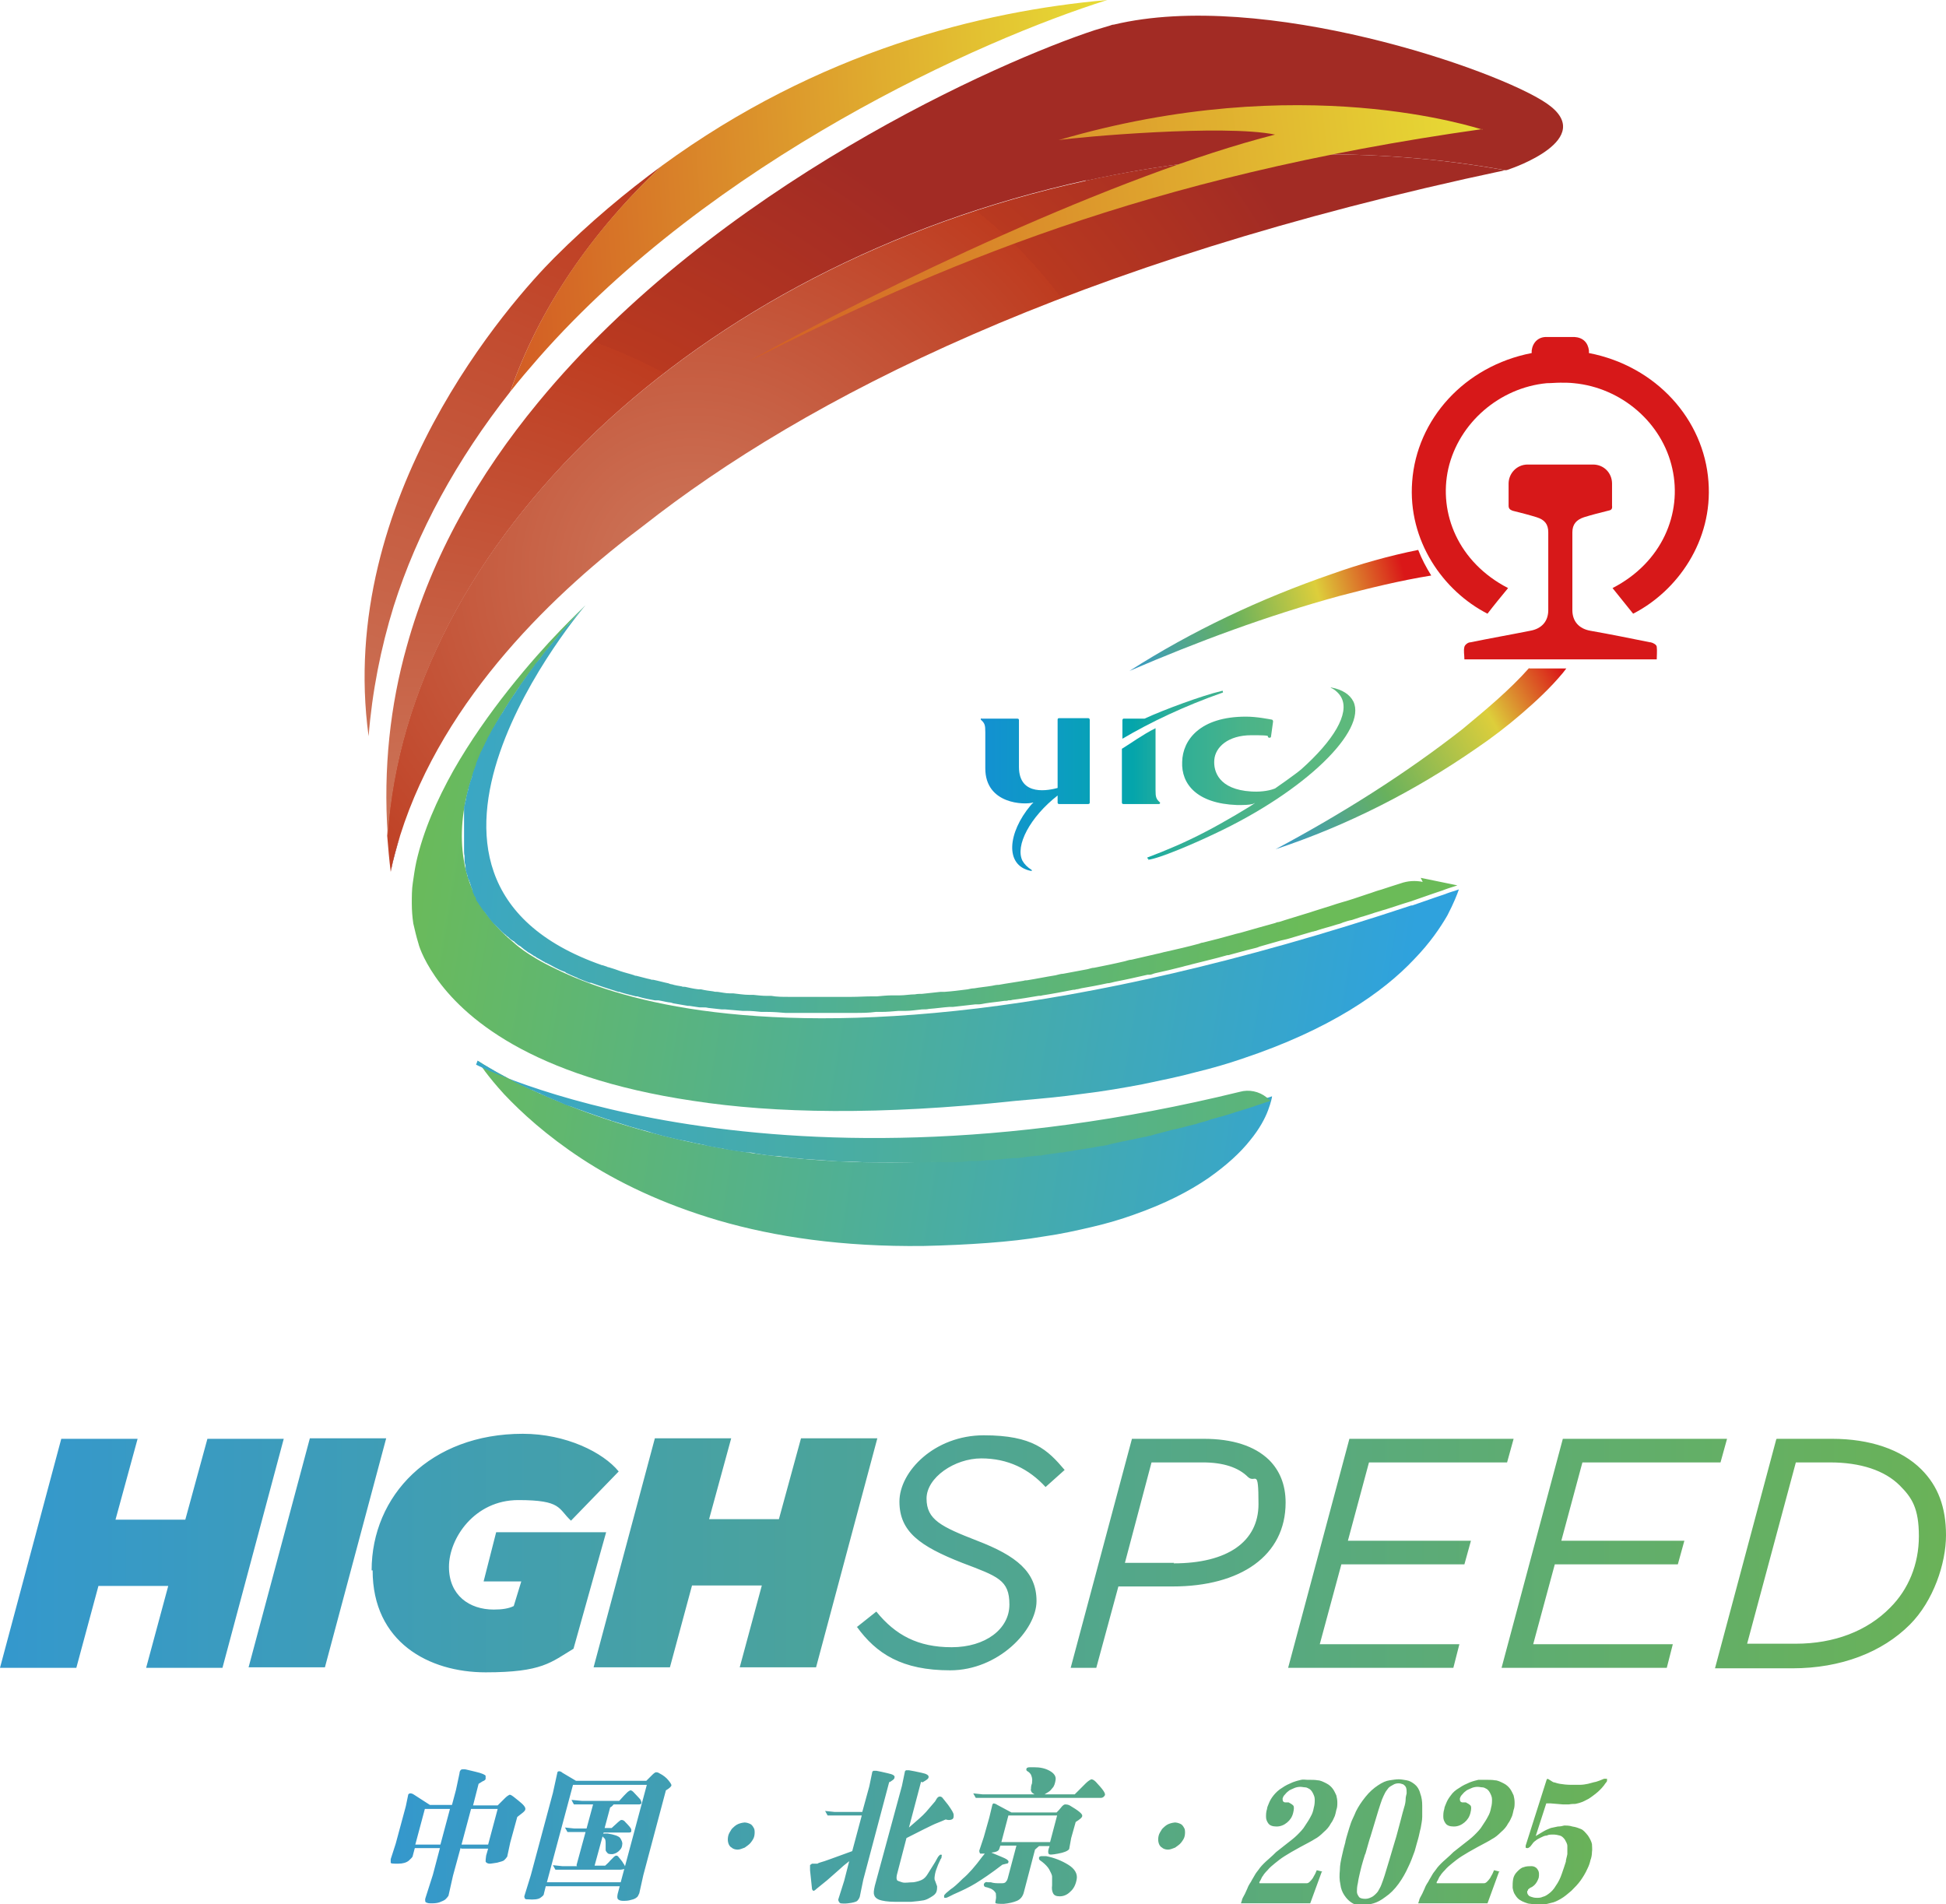 <?xml version="1.0" encoding="UTF-8"?>
<svg id="_图层_1" data-name="图层 1" xmlns="http://www.w3.org/2000/svg" version="1.1" xmlns:xlink="http://www.w3.org/1999/xlink" viewBox="0 0 387.5 379.2">
  <defs>
    <style>
      .cls-1 {
        fill: url(#_未命名的渐变_9-3);
      }

      .cls-1, .cls-2, .cls-3, .cls-4, .cls-5, .cls-6, .cls-7, .cls-8, .cls-9, .cls-10, .cls-11, .cls-12, .cls-13, .cls-14, .cls-15, .cls-16, .cls-17, .cls-18, .cls-19, .cls-20, .cls-21, .cls-22, .cls-23, .cls-24, .cls-25, .cls-26, .cls-27 {
        stroke-width: 0px;
      }

      .cls-2 {
        fill: url(#_未命名的渐变_12-3);
      }

      .cls-3 {
        fill: url(#_未命名的渐变_57-3);
      }

      .cls-4 {
        fill: url(#linear-gradient);
      }

      .cls-5 {
        fill: url(#_未命名的渐变_57);
      }

      .cls-6 {
        fill: url(#Dégradé_sans_nom_4-2);
      }

      .cls-7 {
        fill: #d71819;
      }

      .cls-8 {
        fill: url(#_未命名的渐变_57-4);
      }

      .cls-9 {
        fill: url(#Dégradé_sans_nom_4-4);
      }

      .cls-10 {
        fill: url(#Dégradé_sans_nom_4);
      }

      .cls-11 {
        fill: none;
      }

      .cls-12 {
        fill: url(#_未命名的渐变_12-2);
      }

      .cls-13 {
        fill: url(#_未命名的渐变_91);
      }

      .cls-14 {
        fill: url(#_未命名的渐变_13);
      }

      .cls-15 {
        fill: url(#_未命名的渐变_4);
      }

      .cls-16 {
        fill: url(#linear-gradient-2);
      }

      .cls-17 {
        fill: url(#radial-gradient-2);
      }

      .cls-18 {
        fill: url(#_未命名的渐变_57-2);
      }

      .cls-19 {
        fill: url(#_未命名的渐变_9-2);
      }

      .cls-20 {
        fill: url(#radial-gradient);
      }

      .cls-21 {
        fill: url(#_未命名的渐变_9-4);
      }

      .cls-22 {
        fill: url(#_未命名的渐变_12);
      }

      .cls-23 {
        fill: url(#Dégradé_sans_nom_4-3);
      }

      .cls-24 {
        fill: url(#_未命名的渐变_9);
      }

      .cls-25 {
        fill: url(#_未命名的渐变_9-5);
      }

      .cls-26 {
        fill: url(#radial-gradient-3);
      }

      .cls-27 {
        fill: url(#radial-gradient-4);
      }
    </style>
    <linearGradient id="_未命名的渐变_12" data-name="未命名的渐变 12" x1="636.3" y1="-263.4" x2="691.8" y2="-270" gradientTransform="translate(-272.4 359.9) rotate(-9.5) scale(.9 1)" gradientUnits="userSpaceOnUse">
      <stop offset="0" stop-color="#d35c24"/>
      <stop offset="1" stop-color="#e7dc35"/>
    </linearGradient>
    <radialGradient id="radial-gradient" cx="136.4" cy="115.5" fx="136.4" fy="115.5" r="152.4" gradientTransform="translate(3 -3.2) rotate(.7)" gradientUnits="userSpaceOnUse">
      <stop offset="0" stop-color="#cd785c"/>
      <stop offset=".6" stop-color="#be3c20"/>
      <stop offset=".6" stop-color="#b93920"/>
      <stop offset=".9" stop-color="#a22b24"/>
    </radialGradient>
    <radialGradient id="radial-gradient-2" cx="80.1" cy="172.6" fx="80.1" fy="172.6" r="181.5" xlink:href="#radial-gradient"/>
    <linearGradient id="_未命名的渐变_57" data-name="未命名的渐变 57" x1="632.1" y1="17.8" x2="452.9" y2="-76.2" gradientTransform="translate(-324.1 433.9) rotate(-19.2)" gradientUnits="userSpaceOnUse">
      <stop offset="0" stop-color="#2fa2dd"/>
      <stop offset="1" stop-color="#6bbb58"/>
    </linearGradient>
    <linearGradient id="_未命名的渐变_57-2" data-name="未命名的渐变 57" x1="429.4" y1="-77.3" x2="672.7" y2="12.1" xlink:href="#_未命名的渐变_57"/>
    <linearGradient id="_未命名的渐变_57-3" data-name="未命名的渐变 57" x1="673.9" y1="-41.4" x2="494.5" y2="-135.6" gradientTransform="translate(-346.5 445.8) rotate(-18.3)" xlink:href="#_未命名的渐变_57"/>
    <linearGradient id="_未命名的渐变_57-4" data-name="未命名的渐变 57" x1="472.8" y1="-151.8" x2="662.4" y2="-67.5" gradientTransform="translate(-346.5 445.8) rotate(-18.3)" xlink:href="#_未命名的渐变_57"/>
    <radialGradient id="_未命名的渐变_9" data-name="未命名的渐变 9" cx="153.6" cy="94.1" fx="153.6" fy="94.1" r="0" gradientTransform="translate(-24.6 28.9) rotate(-5.8)" gradientUnits="userSpaceOnUse">
      <stop offset="0" stop-color="#d67a5e"/>
      <stop offset=".6" stop-color="#c93c1d"/>
      <stop offset=".6" stop-color="#c4381e"/>
      <stop offset=".9" stop-color="#ad2924"/>
      <stop offset="1" stop-color="#9d2424"/>
    </radialGradient>
    <radialGradient id="_未命名的渐变_9-2" data-name="未命名的渐变 9" cx="225.9" cy="86.1" fx="225.9" fy="86.1" r="0" gradientTransform="translate(-79 114.7) rotate(-30.1) scale(.9 1.1)" xlink:href="#_未命名的渐变_9"/>
    <radialGradient id="_未命名的渐变_9-3" data-name="未命名的渐变 9" cx="153.6" cy="90.1" fx="153.6" fy="90.1" r="0" xlink:href="#_未命名的渐变_9"/>
    <radialGradient id="_未命名的渐变_9-4" data-name="未命名的渐变 9" cx="153.6" cy="90.1" fx="153.6" fy="90.1" r="0" xlink:href="#_未命名的渐变_9"/>
    <radialGradient id="_未命名的渐变_9-5" data-name="未命名的渐变 9" cx="153.6" cy="90.1" fx="153.6" fy="90.1" r="0" xlink:href="#_未命名的渐变_9"/>
    <linearGradient id="_未命名的渐变_12-2" data-name="未命名的渐变 12" x1="528" y1="-253.4" x2="678.6" y2="-253.4" gradientTransform="translate(-348.2 365.8) rotate(-6.7)" xlink:href="#_未命名的渐变_12"/>
    <radialGradient id="radial-gradient-3" cx="72.7" cy="150.2" fx="72.7" fy="150.2" r="227.7" gradientTransform="translate(-18.5 15.3) rotate(-3.8) scale(1 1)" xlink:href="#radial-gradient"/>
    <linearGradient id="_未命名的渐变_12-3" data-name="未命名的渐变 12" x1="115.7" y1="35" x2="239.5" y2="35" gradientTransform="translate(-18.5 15.3) rotate(-3.8) scale(1 1)" xlink:href="#_未命名的渐变_12"/>
    <radialGradient id="radial-gradient-4" cx="353.8" cy="17" fx="353.8" fy="17" r="302.7" xlink:href="#radial-gradient"/>
    <linearGradient id="_未命名的渐变_4" data-name="未命名的渐变 4" x1="220.5" y1="135.6" x2="220.5" y2="135.6" gradientUnits="userSpaceOnUse">
      <stop offset="0" stop-color="#2578ad"/>
      <stop offset="0" stop-color="#2179ad"/>
      <stop offset=".2" stop-color="#2584a2"/>
      <stop offset=".4" stop-color="#228d91"/>
      <stop offset=".5" stop-color="#339684"/>
      <stop offset=".7" stop-color="#4a9b7a"/>
      <stop offset=".9" stop-color="#56a074"/>
      <stop offset="1" stop-color="#59a270"/>
    </linearGradient>
    <linearGradient id="_未命名的渐变_13" data-name="未命名的渐变 13" x1="252.4" y1="168.4" x2="326.3" y2="125.7" gradientUnits="userSpaceOnUse">
      <stop offset="0" stop-color="#3498cd"/>
      <stop offset=".3" stop-color="#68b15d"/>
      <stop offset=".6" stop-color="#ddce3b"/>
      <stop offset=".8" stop-color="#da1718"/>
    </linearGradient>
    <linearGradient id="_未命名的渐变_91" data-name="未命名的渐变 91" x1="222.8" y1="129.7" x2="279.7" y2="114.4" gradientUnits="userSpaceOnUse">
      <stop offset="0" stop-color="#3498cd"/>
      <stop offset=".4" stop-color="#68b15d"/>
      <stop offset=".7" stop-color="#ddce3b"/>
      <stop offset="1" stop-color="#da1718"/>
    </linearGradient>
    <linearGradient id="linear-gradient" x1="0" y1="309.2" x2="387.5" y2="309.2" gradientUnits="userSpaceOnUse">
      <stop offset="0" stop-color="#3498cd"/>
      <stop offset="1" stop-color="#6ab258"/>
    </linearGradient>
    <linearGradient id="linear-gradient-2" x1="77.6" y1="365.6" x2="320.1" y2="365.6" xlink:href="#linear-gradient"/>
    <linearGradient id="Dégradé_sans_nom_4" data-name="Dégradé sans nom 4" x1="196.3" y1="249.2" x2="269.5" y2="249.2" gradientTransform="translate(0 401.7) scale(1 -1)" gradientUnits="userSpaceOnUse">
      <stop offset="0" stop-color="#1890d0"/>
      <stop offset="0" stop-color="#1391d1"/>
      <stop offset=".2" stop-color="#0b9dc1"/>
      <stop offset=".4" stop-color="#04a5ab"/>
      <stop offset=".5" stop-color="#2bae99"/>
      <stop offset=".7" stop-color="#4ab389"/>
      <stop offset=".9" stop-color="#5ab880"/>
      <stop offset="1" stop-color="#5eb97b"/>
    </linearGradient>
    <linearGradient id="Dégradé_sans_nom_4-2" data-name="Dégradé sans nom 4" x1="196.3" y1="259.5" x2="269.5" y2="259.5" xlink:href="#Dégradé_sans_nom_4"/>
    <linearGradient id="Dégradé_sans_nom_4-3" data-name="Dégradé sans nom 4" x1="196.3" y1="247.7" x2="269.5" y2="247.7" xlink:href="#Dégradé_sans_nom_4"/>
    <linearGradient id="Dégradé_sans_nom_4-4" data-name="Dégradé sans nom 4" x1="196.3" y1="243.5" x2="269.5" y2="243.5" xlink:href="#Dégradé_sans_nom_4"/>
  </defs>
  <path class="cls-11" d="M221.7,4.9c-1.3.3-2.5.6-3.7,1,0,0,0,0-.1,0,1-.3,2-.6,3-.9.3,0,.5-.1.8-.2Z"/>
  <path class="cls-11" d="M221.7,4.9c-1.3.3-2.5.6-3.7,1,0,0,0,0-.1,0,1-.3,2-.6,3-.9.3,0,.5-.1.8-.2Z"/>
  <path class="cls-22" d="M235,10.1l11.1,5.1,10.4.6,12.3-2.1s-16.4-3.3-33.8-3.7Z"/>
  <g>
    <path class="cls-20" d="M216.2,36c-78.5,17.2-135.1,72.4-139.1,130.4.2,2.4.4,4.8.7,7.2,0,0,.4-2.7,1.9-7.3,8.7-27.6,31.3-48.8,48.4-61.6,32.3-25.4,85.2-52.5,171.6-70.8-25.9-4.7-54.4-4.3-83.6,2.1Z"/>
    <path class="cls-17" d="M216.2,36c29.1-6.4,57.7-6.8,83.6-2.1.3,0,.7-.2,1-.3h0s17.5-5.9,7.2-13c-9.9-6.8-56.6-22.8-86.2-15.7-.3,0-.5.1-.8.2-1,.3-2,.6-3,.9-18.6,6.1-75.3,30.9-110.9,74.2-11.7,14.2-21.1,30.4-26.1,48.5-3.3,11.7-4.7,24.3-3.8,37.6,4-58,60.6-113.2,139.1-130.4Z"/>
    <path class="cls-5" d="M95.1,211.2c.8.5,4.9,3.2,12.3,6.5,7.4,3.3,17.9,7.2,31.4,10,13.5,2.8,29.9,4.5,49.1,3.5,19.2-1,41-4.8,65.4-12.9,0,.2-.2,1.2-.8,2.8-.6,1.6-1.7,3.7-3.6,6-1.9,2.4-4.6,4.9-8.3,7.5-3.8,2.6-8.6,5.1-14.9,7.3-2.5.9-5.2,1.7-8.2,2.4-3,.7-6.1,1.4-9.6,1.9-3.5.6-7.2,1-11.2,1.3-4,.3-8.3.5-12.8.6-16.1.2-29.6-1.8-40.9-5.1-11.2-3.3-20.2-7.7-27.2-12.3-7-4.6-12-9.2-15.4-12.8-3.3-3.6-5-6.2-5.3-6.7Z"/>
    <path class="cls-18" d="M95.1,211.2c.4.3,1.7,1.1,3.8,2.3.3.2.6.3.9.5.3.1.5.3.8.4.3.2.6.3.9.5.4.2.7.4,1.1.6.3.2.7.3,1,.5.4.2.9.4,1.3.6.4.2.8.4,1.2.5.4.2.8.4,1.3.6,0,0,.2,0,.2.1,0,0,.1,0,.2.1.3.1.7.3,1.1.5.6.2,1.1.5,1.7.7.5.2.9.4,1.4.6.6.3,1.2.5,1.9.7.5.2,1,.4,1.6.6.7.2,1.3.5,2,.7.6.2,1.1.4,1.7.6.7.2,1.4.5,2.1.7.2,0,.3.1.5.2.5.1,1,.3,1.4.4.7.2,1.5.5,2.2.7.7.2,1.4.4,2.1.6.8.2,1.6.4,2.4.7.7.2,1.5.4,2.2.6.8.2,1.7.4,2.5.6.8.2,1.6.3,2.4.5.6.1,1.2.3,1.8.4.3,0,.6.1.9.2.3,0,.6.1.9.2.8.2,1.7.3,2.6.5.4,0,.8.1,1.1.2,1.5.3,3,.5,4.6.7.1,0,.2,0,.4,0,.4,0,.8.1,1.2.2,1.3.2,2.6.4,4,.5.6,0,1.2.1,1.8.2.5,0,1.1.1,1.6.2.8,0,1.5.1,2.3.2.6,0,1.1.1,1.7.1,1.8.1,3.7.3,5.6.4,0,0,0,0,0,0,.1,0,.2,0,.4,0,1.8,0,3.7.1,5.5.2.6,0,1.3,0,1.9,0,.8,0,1.5,0,2.3,0,.9,0,1.8,0,2.7,0,.3,0,.5,0,.8,0,1.5,0,2.9,0,4.5-.1.6,0,1.2,0,1.7,0,.2,0,.4,0,.6,0,.3,0,.6,0,1,0,.5,0,1,0,1.6,0,.8,0,1.6-.1,2.5-.2.3,0,.6,0,.9,0,.2,0,.4,0,.6,0,.9,0,1.7-.2,2.6-.2.5,0,1,0,1.5-.1,1-.1,2-.2,3.1-.3.3,0,.6,0,.9,0,0,0,0,0,.1,0,1.4-.2,2.8-.4,4.2-.5.3,0,.5,0,.8-.1,1.1-.2,2.3-.3,3.4-.5.1,0,.2,0,.3,0,.4,0,.9-.2,1.3-.2.8-.1,1.6-.3,2.4-.4.6-.1,1.2-.2,1.9-.3.8-.1,1.5-.3,2.3-.4.2,0,.4,0,.6-.1.4,0,.9-.2,1.3-.3.8-.2,1.5-.3,2.3-.5.7-.1,1.3-.3,2-.4.8-.2,1.5-.3,2.3-.5.3,0,.6-.1.9-.2.4,0,.8-.2,1.2-.3.8-.2,1.5-.4,2.3-.6.7-.2,1.4-.4,2.1-.5.8-.2,1.5-.4,2.3-.6.4-.1.8-.2,1.2-.3.3,0,.6-.2,1-.3.8-.2,1.6-.4,2.3-.7.7-.2,1.5-.4,2.2-.6.8-.2,1.6-.5,2.3-.7.5-.2,1-.3,1.6-.5.4-.1.9-.3,1.3-.4,0,0,0,0,0,0,0,0,0,0,0,0,.5-.2,1-.3,1.5-.5.5-.2,1-.3,1.5-.5.5-.2,1-.3,1.5-.5l-.8-.7c-1.5-1.2-3.5-1.6-5.3-1.1-95.9,23.5-152.1-5.4-152.1-5.4Z"/>
    <path class="cls-3" d="M281.2,180.3c.8-.3,1.5-.5,2.3-.8.8-.3,1.5-.5,2.3-.8.8-.3,1.6-.5,2.3-.8.8-.3,1.6-.5,2.4-.8-.3.9-1,2.7-2.3,5.2-1.4,2.4-3.4,5.4-6.6,8.7-3.1,3.3-7.3,6.8-12.9,10.2-5.6,3.4-12.6,6.7-21.3,9.6-2.9,1-6,1.9-9.3,2.7-3.3.9-6.8,1.6-10.6,2.4-3.7.7-7.7,1.4-11.9,1.9-4.2.6-8.6,1-13.3,1.4-27.1,2.9-48.1,2.5-64.3,0-16.2-2.4-27.7-6.6-35.8-11.2-8.1-4.6-12.8-9.6-15.5-13.5-2.7-3.9-3.4-6.6-3.4-6.7-.4-1.3-.7-2.6-1-3.9-.2-1.3-.3-2.7-.3-4,0-1.4,0-2.8.2-4.1.2-1.4.4-2.8.7-4.2,1.4-6.2,4.1-12.3,7.4-18.2,3.3-5.8,7.2-11.3,11-16.1,3.8-4.8,7.4-8.8,10.2-11.7,2.8-2.9,4.7-4.7,5.1-5.1-8.3,9-14.1,17-18.1,24.1-3.9,7.1-5.9,13.4-6.4,18.9-.5,5.5.4,10.2,2.2,14.2,1.9,4,4.7,7.3,8,10,0,0,2.5,2.5,8.5,5.3,5.9,2.9,15.3,6.3,28.9,8.2,13.7,1.9,31.6,2.4,54.9-.4,23.2-2.8,51.8-9,86.4-20.5Z"/>
    <path class="cls-8" d="M283.3,175.6c-1.5-.3-3-.2-4.4.3s0,0,0,0c-.7.2-1.5.5-2.2.7-.7.2-1.4.5-2.2.7-.7.2-1.4.5-2.1.7-1.8.6-3.5,1.2-5.3,1.7-.7.2-1.3.4-1.9.6-1.2.4-2.3.7-3.5,1.1-.6.2-1.2.4-1.9.6-1.3.4-2.6.8-3.9,1.2-.4.1-.8.3-1.3.4-.2,0-.5.1-.7.2-2.2.6-4.3,1.2-6.4,1.8-.6.2-1.3.3-1.9.5-2.1.6-4.1,1.1-6.1,1.6-.2,0-.5.1-.7.2-2.2.6-4.4,1.1-6.6,1.6-.6.1-1.1.3-1.7.4-1.8.4-3.5.8-5.2,1.2-.4,0-.9.2-1.3.3-2.1.5-4.1.9-6.1,1.3-.5,0-.9.2-1.4.3-1.6.3-3.2.6-4.8.9-.5,0-1,.2-1.5.3-1.9.3-3.8.7-5.7,1-.2,0-.4,0-.7.1-1.7.3-3.3.5-4.9.8-.5,0-.9.1-1.4.2-1.2.2-2.4.3-3.5.5-.4,0-.9.1-1.3.2-1.6.2-3.1.4-4.6.5-.3,0-.5,0-.8,0-1.2.1-2.5.3-3.7.4-.5,0-.9,0-1.4.1-1,0-2,.2-3,.2-.5,0-.9,0-1.4,0-1.1,0-2.1.1-3.2.2-.3,0-.7,0-1,0-1.3,0-2.7.1-4,.1-.3,0-.6,0-.9,0-1,0-2,0-2.9,0-.4,0-.9,0-1.3,0-.9,0-1.7,0-2.5,0-.4,0-.8,0-1.1,0-1.3,0-2.5,0-3.7,0,0,0-.1,0-.2,0-1.2,0-2.3,0-3.4-.2-.3,0-.6,0-.9,0-.9,0-1.8-.1-2.7-.2-.3,0-.6,0-.8,0-1.1,0-2.2-.2-3.2-.3-.2,0-.5,0-.7,0-.8,0-1.6-.2-2.4-.3-.3,0-.6,0-.9-.1-.8-.1-1.6-.2-2.4-.4-.2,0-.3,0-.5,0-.9-.1-1.8-.3-2.7-.5-.3,0-.5,0-.7-.1-.6-.1-1.3-.2-1.9-.4-.2,0-.5-.1-.7-.2-1-.2-2-.5-3-.7-.2,0-.4,0-.6-.1-1-.2-1.9-.5-2.8-.7-.1,0-.3,0-.4-.1-.9-.3-1.8-.5-2.7-.8t0,0c-.8-.3-1.7-.6-2.4-.8-.1,0-.2,0-.3-.1-.3-.1-.6-.2-.9-.3,0,0,0,0-.1,0-49.9-17.4-3.3-71.7-3.3-71.7-1,1.1-1.9,2.1-2.9,3.2-.3.4-.6.7-1,1.1-.6.7-1.2,1.3-1.7,2-.3.4-.7.8-1,1.2-.5.6-1,1.2-1.5,1.8-.3.4-.6.8-.9,1.2-.3.4-.6.8-1,1.2-.1.2-.3.4-.4.6-.3.4-.6.8-.9,1.2-.4.6-.8,1.1-1.2,1.7-.3.4-.6.8-.8,1.2-.4.5-.7,1.1-1.1,1.6-.3.4-.5.8-.8,1.2-.3.5-.7,1.1-1,1.6-.2.4-.4.7-.7,1.1-.1.2-.2.3-.3.5-.2.4-.4.7-.6,1-.1.2-.3.5-.4.7,0,.1-.1.2-.2.3-.3.5-.5,1-.8,1.5-.2.3-.4.7-.5,1-.3.5-.5,1.1-.8,1.6-.1.3-.3.6-.4.8-.3.7-.6,1.5-.9,2.2,0,0,0,.1,0,.2,0,0,0,0,0,0-.3.8-.6,1.5-.8,2.3,0,.2-.1.5-.2.7-.2.5-.3,1-.5,1.6,0,.3-.1.6-.2.8-.1.4-.2.9-.3,1.3,0,.3-.1.6-.2.9,0,.3-.1.6-.2.9,0,.1,0,.3,0,.4,0,.2,0,.4,0,.6,0,.2,0,.4,0,.6,0,.3,0,.5,0,.8,0,.1,0,.2,0,.4,0,0,0,.1,0,.2,0,0,0,.2,0,.3,0,.5,0,1,0,1.5,0,0,0,0,0,0,0,0,0,0,0,.1,0,.5,0,.9,0,1.4,0,.1,0,.2,0,.3,0,.1,0,.3,0,.4,0,.2,0,.3,0,.5,0,.4,0,.8,0,1.1,0,0,0,0,0,0,0,0,0,0,0,.1,0,.3,0,.7.1,1,0,.2,0,.4,0,.5,0,.1,0,.2,0,.3,0,0,0,.1,0,.2,0,.3.1.7.2,1,0,0,0,.2,0,.2,0,0,0,.2,0,.3,0,.2,0,.3.1.5,0,.3.2.7.3,1h0c0,0,0,0,0,.1,0,.3.2.6.3.8,0,.2.1.3.2.5,0,.1,0,.2.1.3,0,0,0,.1,0,.2.1.3.3.7.4,1,0,0,0,0,0,.1,0,0,0,0,0,0,0,0,0,0,0,.1,0,.2.2.4.3.7,0,.2.2.3.3.5,0,0,0,.2.1.3,0,0,0,.1,0,.2.2.3.3.5.5.7,0,.2.2.3.3.5,0,0,0,0,0,0,.3.4.5.8.8,1.1,0,0,0,0,.1.1.3.4.5.7.8,1.1,0,0,0,0,0,0,.1.1.2.3.3.4.2.2.4.5.6.7,0,0,0,0,.1.1.1.1.2.2.3.3.2.2.3.3.5.5,0,0,.2.2.3.3.1.1.2.2.4.4,0,0,.2.2.3.3.2.1.3.3.5.4.1,0,.2.2.3.3,0,0,.1,0,.2.1.3.3.6.6,1,.8,0,0,0,0,.1.1,0,0,0,0,.1,0,0,0,.1.1.2.2,0,0,.1.1.2.2.1,0,.2.2.4.3,0,0,.2.2.3.2,0,0,.2.1.3.2,0,0,.2.1.2.2.1,0,.3.2.4.3.2.1.4.3.7.5.1.1.3.2.5.3.3.2.6.4.9.6.2,0,.3.2.5.3.4.2.9.5,1.4.8.1,0,.2.1.3.2,0,0,0,0,.1,0,.6.3,1.2.6,1.9,1,0,0,0,0,0,0,.6.3,1.2.6,1.8.8.1,0,.2.1.3.2.6.3,1.3.6,2,.9.1,0,.3.1.4.2.7.3,1.5.6,2.3.9,0,0,0,0,.1,0,0,0,.2,0,.2,0,.8.3,1.7.6,2.6.9h0c.9.3,1.9.6,2.8.9.1,0,.3,0,.5.1.9.3,1.9.5,3,.8.2,0,.4,0,.6.1,1,.3,2.1.5,3.2.7,0,0,.1,0,.2,0,.1,0,.3,0,.5,0,.7.1,1.4.3,2.1.4.3,0,.6.1.9.2,1,.2,1.9.3,2.9.5,0,0,0,0,0,0,.1,0,.2,0,.3,0,.7.1,1.3.2,2,.3.2,0,.5,0,.7,0,.3,0,.7,0,1,.1.9.1,1.8.2,2.7.3.2,0,.3,0,.5,0,0,0,.1,0,.2,0,1.1.1,2.3.2,3.5.3.3,0,.6,0,.9,0,.9,0,1.8.1,2.8.2.2,0,.4,0,.7,0,.2,0,.3,0,.5,0,1.2,0,2.4.1,3.6.2,0,0,.1,0,.2,0,1.3,0,2.6,0,4,0,.2,0,.3,0,.5,0,.3,0,.6,0,.9,0,.9,0,1.7,0,2.6,0,.5,0,.9,0,1.4,0,1,0,2.1,0,3.2,0,.3,0,.5,0,.8,0,0,0,.1,0,.2,0,1.4,0,2.8,0,4.2-.2.4,0,.7,0,1.1,0,1.1,0,2.3-.1,3.4-.2.2,0,.4,0,.6,0,.3,0,.6,0,.8,0,1.1,0,2.2-.2,3.3-.3.5,0,1,0,1.4-.1,1.4-.1,2.7-.3,4.1-.4.2,0,.4,0,.6,0,0,0,0,0,.1,0,1.5-.2,2.9-.3,4.4-.5.2,0,.4,0,.6,0,.4,0,.9-.1,1.4-.2,1.2-.2,2.5-.3,3.8-.5.3,0,.6,0,.8-.1.3,0,.5,0,.8-.1,1.7-.2,3.4-.5,5.2-.8.3,0,.5,0,.8-.1,2-.3,4-.7,6.1-1.1.2,0,.4,0,.6-.1.3,0,.6-.1,1-.2,1.7-.3,3.4-.6,5.2-1,.5,0,1-.2,1.5-.3,2.1-.4,4.3-.9,6.5-1.4.1,0,.3,0,.4,0,.4,0,.7-.2,1.1-.3,1.8-.4,3.6-.8,5.5-1.3.6-.2,1.3-.3,1.9-.5,2.3-.6,4.6-1.1,7-1.8,0,0,.1,0,.2,0,1.6-.4,3.2-.9,4.9-1.3.4-.1.9-.2,1.3-.4,1.4-.4,2.8-.8,4.2-1.2.4-.1.8-.2,1.3-.3,1.7-.5,3.4-1,5.1-1.5.1,0,.2,0,.4-.1.2,0,.4-.1.7-.2,1.2-.4,2.5-.7,3.7-1.1.4-.1.8-.2,1.2-.4.6-.2,1.2-.4,1.8-.5.6-.2,1.2-.4,1.8-.6.8-.2,1.6-.5,2.3-.7.5-.2,1-.3,1.6-.5.3-.1.6-.2,1-.3,1.6-.5,3.3-1.1,5-1.6.8-.3,1.5-.5,2.3-.8.8-.3,1.5-.5,2.3-.8.8-.3,1.6-.5,2.3-.8.8-.3,1.6-.5,2.4-.8l-7.3-1.5Z"/>
    <path class="cls-24" d="M137.8,107.1h0s0,0,0,0c0,0,0,0,0,0Z"/>
    <polygon class="cls-19" points="137.4 103 137.4 103 137.4 103 137.4 103"/>
    <polygon class="cls-1" points="137.4 103 137.4 103 137.4 103 137.4 103"/>
    <polygon class="cls-21" points="137.4 103 137.4 103 137.4 103 137.4 103"/>
    <polygon class="cls-25" points="137.4 103 137.4 103 137.4 103 137.4 103"/>
    <path class="cls-11" d="M76.4,177.3c0-.7.2-1.4.3-2-.2,1.3-.3,2-.3,2Z"/>
    <path class="cls-12" d="M295.2,25.8c-1-.2-36-12.1-84.4,2.1,3.7-.6,32.9-3.2,43.1-1.1-31.4,8-78.1,30.2-104.9,45.2,37.9-19,78.7-36.8,146.2-46.3Z"/>
    <path class="cls-26" d="M131.8,33c-7.2,5.3-14.4,11.3-21.4,18.3-8.5,8.5-43.5,47.7-37,95.3.7-8.8,2.4-17.5,5-25.9,4.7-14.8,12.5-29.1,23.2-42.7,5.8-16.7,16.3-31.9,30.2-45Z"/>
    <path class="cls-2" d="M220.5,0c-25.1,2.2-57.5,10.2-88.7,33-14,13.1-24.4,28.3-30.2,45,1.8-2.3,3.7-4.5,5.7-6.8C141.9,31.9,195,8,220.5,0Z"/>
    <path class="cls-11" d="M79.7,166.3c4-11.6,15.6-35.8,48.4-61.6-17.1,12.8-39.7,34-48.4,61.6Z"/>
    <path class="cls-27" d="M79.7,166.3c-1.6,4.6-1.9,7.3-1.9,7.3.5-2.5,1.2-4.9,1.9-7.3Z"/>
    <path class="cls-15" d="M220.5,135.6"/>
    <path class="cls-14" d="M304.5,133c-3.9,4.4-8.6,8.3-13.3,12.2-11.5,9-24.1,16.9-37.2,23.9,14.2-4.7,27.6-11.5,40-20.1,3.1-2.1,6.1-4.4,9-6.9,2.9-2.5,5.7-5.1,8.2-8.1.2-.3.5-.6.7-.9h-7.4Z"/>
    <path class="cls-13" d="M265.2,114.3c-14.2,4.9-27.8,11.3-40.3,19.3,13.7-5.9,27.5-11,41.7-14.9,6.1-1.6,12.2-3.1,18.4-4.1-1-1.6-1.9-3.3-2.6-5.1-5.9,1.2-11.6,2.8-17.2,4.8Z"/>
    <g>
      <path class="cls-7" d="M340.2,95.9c-.9-12.4-10.4-23-23.8-25.6,0-.2,0-.3,0-.5-.2-1.6-1.2-2.6-2.9-2.7-.9,0-1.8,0-2.8,0-.9,0-1.8,0-2.8,0-1.6,0-2.7,1.1-2.9,2.7,0,.2,0,.4,0,.5-13.4,2.6-22.9,13.2-23.8,25.6-.9,11.8,6.2,21.8,15,26.3,1.3-1.7,2.7-3.4,4.1-5.1-9.9-5.1-13.9-14.9-11.9-23.8,2.1-9.1,10.2-16.1,19.6-17,.9,0,1.8-.1,2.7-.1.9,0,1.8,0,2.7.1,9.5.9,17.6,7.9,19.6,17,2,8.9-2,18.7-11.9,23.8,1.4,1.7,2.7,3.4,4.1,5.1,8.8-4.5,15.9-14.5,15-26.3Z"/>
      <path class="cls-7" d="M328.6,127.9c-4-.8-7.9-1.6-11.9-2.3-2.3-.4-3.6-1.9-3.6-4.1,0-5.2,0-10.3,0-15.5,0-1.6.8-2.5,2.3-3,1.6-.5,3.2-.9,4.8-1.3.6-.1.9-.3.8-1,0-1.5,0-2.9,0-4.4,0-2.1-1.6-3.8-3.8-3.8-2.2,0-4.3,0-6.5,0-2.2,0-4.3,0-6.5,0-2.2,0-3.8,1.8-3.8,3.8,0,1.5,0,2.9,0,4.4,0,.6.3.8.8,1,1.6.4,3.2.8,4.8,1.3,1.6.5,2.3,1.4,2.3,3,0,5.2,0,10.3,0,15.5,0,2.2-1.3,3.7-3.6,4.1-4,.8-8,1.5-11.9,2.3-.5,0-1.1.5-1.2.9-.2.8,0,1.6,0,2.5h38.3c0-.8.1-1.7,0-2.5,0-.4-.7-.8-1.2-.9Z"/>
    </g>
    <g>
      <path class="cls-4" d="M12.2,286.5h15.2l-4.4,16.1h13.9l4.4-16.1h15.2l-12.2,45.6h-15.2l4.4-16.3h-13.9l-4.4,16.3H0l12.2-45.6ZM49.5,332h15.2l12.2-45.6h-15.2l-12.2,45.6ZM74.2,312.7c0,14.3,11.2,20.3,22.5,20.3s13-2,17.5-4.7l6.5-23.2h-21.9l-2.5,9.8h7.5l-1.5,4.9c-1,.5-2.3.7-4,.7-4.8,0-8.9-2.8-8.9-8.5s5.1-13.3,13.8-13.3,7.9,1.7,10.5,4.1l9.5-9.8c-3.1-3.8-10.5-7.5-19.1-7.5-18.4,0-30.1,12.3-30.1,27.2M118.2,332h15.2l4.4-16.3h13.9l-4.4,16.3h15.2l12.2-45.6h-15.2l-4.4,16.1h-13.9l4.4-16.1h-15.2l-12.2,45.6ZM170.6,324l3.9-3.1c3.8,4.7,8.3,7.1,15,7.1s11.5-3.6,11.5-8.5-2.3-5.6-9.4-8.3c-8.4-3.3-12.5-6.2-12.5-12.2s7-13.2,16.8-13.2,12.7,2.9,16.1,6.9l-3.8,3.4c-3.3-3.6-7.5-5.7-12.8-5.7s-10.9,3.8-10.9,8,2.9,5.6,10.1,8.4c7.8,3,11.8,6.2,11.8,12s-7.6,13.8-17.2,13.8-14.7-3.3-18.6-8.7M225.4,286.5h14.3c5.7,0,10.1,1.4,13,4.2,2.1,2.1,3.3,4.9,3.3,8.5,0,10.6-9,16.7-22.5,16.7h-10.8l-4.4,16.2h-5.1l12.2-45.6ZM233.7,311.3c10.7,0,16.9-4.3,16.9-11.8s-.6-4-2.1-5.4c-1.9-1.9-4.9-2.9-9-2.9h-10.2l-5.3,20h9.8ZM268.8,286.5h32.6l-1.3,4.7h-27.5l-4.2,15.6h24.5l-1.3,4.7h-24.5l-4.3,15.9h27.8l-1.2,4.7h-32.9l12.2-45.6ZM311.3,286.5h32.6l-1.3,4.7h-27.5l-4.2,15.6h24.5l-1.3,4.7h-24.5l-4.3,15.9h27.8l-1.2,4.7h-32.9l12.2-45.6ZM353.8,286.5h11c7.5,0,13.8,2.1,17.8,6.1,3.3,3.3,4.9,7.5,4.9,13.1s-2.5,13.1-7.2,17.8c-5.5,5.5-13.7,8.7-23.4,8.7h-15.4l12.2-45.6ZM357.6,327.3c7.6,0,14.2-2.5,18.8-7.2,3.6-3.6,5.7-8.6,5.7-14.2s-1.4-7.7-3.8-10.1c-3-3-7.8-4.6-13.9-4.6h-6.8l-9.7,36.1h9.6Z"/>
      <path class="cls-16" d="M91.7,368l-1.5,5.5-.9,4c-.2.3-.4.5-.6.7-.2.2-.7.4-1.2.6-.6.2-1.2.2-1.8.2-.6,0-.9-.2-1-.3,0-.2-.1-.4,0-.7l1.5-4.7,1.4-5.3h-5l-.4,1.5c0,.3-.4.6-.8,1-.5.4-1.2.6-2.1.6-1,0-1.5,0-1.5-.2,0-.2,0-.4,0-.7l1-3.1,2-7.4.5-2.4c.1-.1.2-.2.4-.2.1,0,.4,0,.8.3l3.1,2h4.4l.8-3,.7-3.3c0-.4.2-.6.3-.7.1-.1.4-.1.7-.1.2,0,.9.2,2.2.5,1.3.3,1.9.6,2,.8,0,.2,0,.4,0,.6,0,.2-.3.4-.6.5l-.8.5-1.1,4.3h4.9c.5-.5,1-1,1.4-1.4.4-.4.7-.6.9-.7s.5.1.9.4l1,.8c1,.8,1.4,1.3,1.3,1.7,0,.2-.3.5-.7.8l-.9.7-1.4,5.1-.6,2.8c-.2.3-.4.5-.6.7-.2.2-.7.3-1.4.5-.7.1-1.2.2-1.5.2-.4,0-.7-.2-.8-.4,0-.2,0-.6.1-1.2l.4-1.4h-5.3ZM82.7,367.3h5l1.9-7.1h-5s-1.9,7.1-1.9,7.1ZM99.1,360.2h-5.3l-1.9,7.1h5.3l1.9-7.1ZM108.7,375.5l-.4,1.6c0,.3-.3.5-.7.8s-1.3.4-2.5.3c-.3,0-.5,0-.6-.2,0,0-.1-.2-.1-.4l1.3-4.2,4.4-16.4.9-4.1c0-.1.2-.2.3-.2.1,0,.4,0,.7.3l2.7,1.6h14c.5-.5.9-.9,1.2-1.2.3-.3.6-.5.7-.5.2,0,.4,0,.7.2.8.4,1.4.9,1.8,1.4s.6.8.6,1c0,.2-.4.6-1.1,1l-4.5,16.9-.8,3.6c-.2.4-.3.7-.5.8-.2.2-.6.4-1.1.5-.6.2-1.1.2-1.7.2-.5,0-.9-.2-1-.4-.1-.2-.1-.5,0-1l.4-1.5h-14.7ZM108.9,374.8h14.7s5.2-19.4,5.2-19.4h-14.7l-5.2,19.4ZM114.8,371.4l1.8-6.6h-3.6c0,0-.5-.9-.5-.9l1.9.2h2.4s1.3-4.8,1.3-4.8h-3.8c0,.1-.5-.9-.5-.9l2.1.2h7.4c.7-.8,1.2-1.3,1.5-1.6.3-.3.5-.4.7-.5.1,0,.3,0,.6.3.7.7,1.1,1.2,1.4,1.5.2.4.3.6.2.8s-.3.2-.6.2h-4.9c-.2.2-.4.5-.7.6l-1.1,4.1h1.4c1.1-1,1.7-1.6,1.9-1.6.2,0,.5,0,.8.4.8.8,1.2,1.3,1.2,1.5,0,.2,0,.3,0,.4,0,.1-.2.2-.4.2h-5.1s-1.8,6.6-1.8,6.6h2.1c.3-.3.7-.6,1-1,.4-.4.6-.6.8-.8.1-.1.3-.2.4-.2.1,0,.3,0,.5.3.3.4.7.8.9,1.2.3.4.4.7.4.8,0,.2-.1.3-.3.4-.1,0-.4.1-.7.1h-12.9c0,0-.5-.9-.5-.9l1.9.2h2.9ZM120.5,365.1h.5c1.3.2,2.2.5,2.5.9.3.5.5.9.4,1.3,0,.4-.2.8-.4,1-.5.6-1,.8-1.5.9-.6,0-.9,0-1.1-.3-.2-.2-.3-.4-.3-.5,0-.2,0-.5,0-1.1,0-.5,0-1-.2-1.2l-.4-.4c0-.1-.1-.3,0-.4,0-.2.3-.2.6-.2ZM148.2,362.9c.4,0,.8.1,1.2.3.4.2.6.6.8,1,.1.4.1.9,0,1.4-.1.5-.4.9-.7,1.3-.3.4-.8.7-1.2,1-.5.2-1,.4-1.4.4s-.9-.1-1.2-.4c-.4-.2-.6-.6-.7-1-.1-.4-.1-.8,0-1.3s.4-.9.7-1.4c.4-.4.8-.8,1.3-1,.5-.2,1-.3,1.4-.3ZM177.1,354.7l-5.2,19.6-.7,3.4c-.1.3-.3.6-.5.8-.2.2-.9.4-1.9.5-.7.1-1.2,0-1.4,0-.3-.1-.4-.4-.5-.7l1.2-3.8,1-3.9c-.9.7-1.5,1.2-1.9,1.6l-2.5,2.2-2.1,1.7c-.3.3-.5.4-.6.4-.1,0-.2-.1-.3-.3l-.4-3.8c0-.5,0-.8,0-1,.1-.1.2-.2.4-.3h1.1c0-.1.7-.3.7-.3.5-.1,2.6-.9,6.2-2.2l1.9-7.1h-6.8c0,0-.5-.9-.5-.9l1.9.2h5.5l1.4-5.1.6-2.9c0,0,.1-.1.2-.2,0,0,.3,0,.6,0l1,.2,1.3.3c1,.2,1.5.5,1.3.9,0,.3-.4.5-1,.9ZM183.4,354.8l-2.4,9.1c1.5-1.3,2.7-2.3,3.4-3.1.7-.8,1.3-1.5,1.8-2.1l.3-.5c.3-.5.7-.6,1.1-.3,0,0,.5.6,1.2,1.5.7,1,1.1,1.6,1.1,2,0,.4,0,.6-.2.8-.3.2-.7.3-1.4.1-1.1.5-2,.8-2.6,1.1-.6.3-2.3,1.1-5.2,2.6l-1.9,7.3c-.1.5-.1.8,0,1,0,.2.4.3,1,.5s1.3,0,2.3,0c.7-.1,1.3-.3,1.7-.5.4-.2.8-.6,1.1-1.1.3-.5.8-1.3,1.5-2.4l.5-.9c.1-.2.3-.4.4-.5.1-.1.2-.1.3-.1.1,0,.2.1.1.3,0,.2,0,.4-.2.6l-.5,1.1c-.2.6-.5,1.2-.6,1.8s-.2,1.1,0,1.4l.4,1.1c0,.5,0,1-.3,1.4-.2.3-.5.5-1,.8-.5.3-.9.5-1.4.6-.5.1-1.4.2-2.5.3-1.2,0-2.2,0-3,0-1.7,0-2.7-.2-3.3-.4-.5-.2-.9-.5-1-.9-.2-.4-.1-1,.1-1.9l5.4-19.9.6-2.9c0,0,.1-.1.2-.2,0,0,.3,0,.6,0l1.1.2,1.4.3c1,.2,1.5.5,1.4.9,0,.3-.5.6-1.2,1ZM196.6,369.1c-.8,0-1.3,0-1.4,0-.1-.1-.2-.3-.2-.6l.9-2.7,1.1-3.9.6-2.5c0-.1.1-.2.2-.3,0,0,.4,0,.8.3l2.8,1.5h9c.3-.3.6-.6.9-1,.3-.4.6-.6.8-.6.2,0,.5,0,.9.2,1.7,1,2.6,1.7,2.5,2.1,0,.3-.5.7-1.3,1.2l-.9,3.2-.4,2.2c-.3.4-1.1.7-2.2.9-1.1.2-1.8.3-1.9,0-.1-.2-.1-.5,0-.9l.2-.6h-2.1c-.2.2-.5.4-.8.7l-2.2,8.4c-.2.9-.7,1.5-1.4,1.8-.7.3-1.6.5-2.6.6-1,0-1.6,0-1.7-.2,0,0,0-.3.1-.7.1-.4,0-.8,0-1.2-.2-.4-.6-.8-1.2-1l-.6-.2c-.2,0-.4-.1-.5-.2,0,0-.1-.2-.1-.3,0-.1,0-.2.2-.4.1-.1.3-.2.6-.1h.6c.6.2,1.2.2,1.9.2.6,0,.9,0,1.1-.3.2-.2.3-.4.4-.8l1.7-6.4h-3.2l-.2.6c-.1.5-.7.7-1.6.8,1.7.7,2.7,1.1,3,1.3.3.2.5.4.4.6,0,.2-.2.3-.4.3l-.8.2c-2.2,1.7-4,2.9-5.3,3.7-1.3.8-2.8,1.5-4.4,2.2l-.8.4c-.4.2-.6.3-.8.3-.2,0-.3,0-.3-.1,0-.1,0-.2,0-.4.1-.1.3-.4.7-.7l.6-.5c.5-.3,1.3-1,2.4-2.1,1.2-1,2.5-2.5,3.9-4.4l.5-.6.2-.3ZM195.7,358h-1.4c0,0-.5-.9-.5-.9l1.9.2h10.3c-.3-.2-.5-.3-.6-.5s-.2-.4-.1-.6c0-.3,0-.6.2-1.1,0-.5.1-.8,0-1,0-.2-.1-.4-.2-.7-.1-.2-.3-.4-.4-.5l-.3-.2c-.2-.1-.3-.3-.2-.5,0-.2.3-.3.7-.3h.8c1.2,0,2.2.2,3.1.7.9.5,1.3,1.1,1.2,1.8-.1.7-.3,1.3-.6,1.6-.3.4-.5.6-.8.8l-.8.5h6c1-1,1.7-1.7,2.2-2.2.5-.5.9-.7,1.1-.8.2,0,.5.1.9.5,1.4,1.5,2,2.3,1.8,2.7-.2.3-.4.5-.8.5h-23.5ZM199.4,366.8h9.7l1.4-5.3h-9.7l-1.4,5.3ZM207.4,369.6h.9c1.6.3,3.1.9,4.4,1.7,1.3.8,1.9,1.8,1.7,2.9s-.6,1.9-1.3,2.5c-.6.6-1.3.9-2.1.9-.7,0-1.1-.2-1.3-.6-.2-.4-.3-.9-.2-1.6,0-.7,0-1.3,0-1.7,0-.4-.3-.9-.6-1.5-.3-.5-.8-1-1.3-1.4l-.4-.3c-.1,0-.2-.2-.3-.3,0-.1,0-.3,0-.4.1-.1.3-.2.5-.2ZM233.9,362.9c.4,0,.8.1,1.2.3.4.2.6.6.8,1,.1.4.1.9,0,1.4-.1.5-.4.9-.7,1.3-.3.4-.8.7-1.2,1-.5.2-1,.4-1.4.4s-.9-.1-1.2-.4c-.4-.2-.6-.6-.7-1-.1-.4-.1-.8,0-1.3s.4-.9.7-1.4c.4-.4.8-.8,1.3-1,.5-.2,1-.3,1.4-.3ZM263.2,372.7l-2.3,6.3h-13.8l.2-.6c0-.2.2-.6.6-1.3l.5-1.1c.1-.3.3-.7.7-1.3.3-.6.6-1,.8-1.4.2-.4.6-.8,1-1.4.4-.5,1-1.1,1.7-1.7.7-.6,1.2-1.1,1.5-1.4.4-.3,1-.8,1.9-1.5.9-.7,1.7-1.3,2.3-1.9.6-.6,1.2-1.2,1.6-1.9.4-.6.8-1.2,1.1-1.8.3-.5.5-1.1.6-1.7.2-.7.2-1.2.2-1.7,0-.5-.2-.9-.4-1.3-.2-.4-.5-.7-.7-.8-.2-.1-.5-.3-.8-.3-.3,0-.6-.1-1-.1-.4,0-.9.1-1.3.3-.4.2-.8.3-1.1.6-.3.2-.5.5-.7.7-.2.2-.3.4-.4.7,0,.2,0,.4.1.6,0,0,.2.2.4.2h.7c.4.2.7.4.9.6.2.2.2.7,0,1.5-.2.8-.6,1.4-1.2,1.9-.6.5-1.3.8-2.1.8-.8,0-1.4-.2-1.7-.7-.2-.3-.4-.7-.4-1.2,0-.5,0-1,.2-1.6,0-.3.2-.7.4-1.2.2-.5.5-1,.9-1.5s1-1.1,1.7-1.5c.7-.5,1.4-.8,2.1-1.1.8-.3,1.3-.4,1.7-.5s.8,0,1.2,0c.9,0,1.6,0,2.1.1.5,0,1.1.3,1.7.6.6.3,1,.7,1.3,1.1.3.4.5.9.7,1.3.1.4.2.9.2,1.4,0,.5,0,1-.2,1.5-.1.5-.2.9-.3,1.2-.2.4-.4,1-.8,1.5-.3.6-.8,1.2-1.4,1.7-.6.6-1.2,1.1-1.8,1.4-.6.4-1.6.9-2.9,1.6-1.3.7-2.3,1.3-3.1,1.8-.8.5-1.4,1-1.9,1.4-.5.4-1.1.9-1.5,1.4-.5.5-.8.9-.9,1.1-.2.2-.3.5-.5.9-.2.3-.3.5-.2.6,0,0,.2,0,.7,0h7.8c.4,0,.7,0,.9,0,.2,0,.4-.1.6-.3.2-.2.4-.4.6-.7.2-.3.3-.6.5-.9l.3-.7,1.2.3ZM267.9,366.7c.1-.5.3-1.1.5-1.8.2-.7.4-1.3.6-1.9.2-.6.6-1.3,1-2.3.5-1,1.1-1.9,1.9-2.9.8-1,1.6-1.7,2.5-2.3.9-.6,1.6-.9,2.3-1,.7-.1,1.3-.2,1.8-.2.5,0,1,.1,1.6.2.6.1,1.1.4,1.6.8.5.4.9,1,1.1,1.8.3.8.4,1.6.4,2.4,0,.8,0,1.6,0,2.3,0,.7-.2,1.5-.3,2.2-.2.7-.3,1.4-.5,2.1-.2.6-.4,1.5-.7,2.5-.4,1.1-.8,2.2-1.3,3.2-.5,1.1-1.1,2.2-1.9,3.3-.8,1.1-1.7,2-2.6,2.6-.9.7-1.7,1.1-2.4,1.3-.7.2-1.3.3-1.9.3-.6,0-1.1,0-1.5,0-.4-.1-.8-.3-1.2-.6-.4-.3-.8-.7-1.2-1.3-.4-.6-.7-1.3-.8-2.2-.2-.9-.2-1.8-.1-2.8,0-1,.2-1.9.4-2.8.2-.9.4-1.8.7-2.8ZM271.8,369.3c-.6,1.9-.9,3.1-1,3.6-.1.5-.3,1.2-.4,2-.2.8-.2,1.4-.2,1.8,0,.4.2.7.4,1,.2.3.7.4,1.3.4.5,0,1-.2,1.5-.5.4-.3.8-.7,1-1,.2-.4.5-.8.7-1.4.2-.5.4-1.1.6-1.7.2-.6.5-1.7,1-3.3.5-1.6.8-2.8,1.1-3.7.3-.9.6-2.2,1.1-4,.3-1.1.5-2,.7-2.6.2-.6.3-1.2.3-1.6,0-.4.1-.8.2-1.2,0-.4,0-.8-.1-1.1-.1-.3-.3-.5-.6-.7-.3-.1-.6-.2-.9-.2-.4,0-.8.1-1.1.3-.4.2-.7.4-.9.6-.2.3-.5.6-.7,1-.2.4-.4.8-.6,1.3-.2.5-.4,1.2-.7,2.1l-1.6,5.3c-.2.5-.5,1.7-1,3.4ZM298.5,372.7l-2.3,6.3h-13.8l.2-.6c0-.2.2-.6.6-1.3l.5-1.1c.1-.3.3-.7.7-1.3.3-.6.6-1,.8-1.4.2-.4.6-.8,1-1.4.4-.5,1-1.1,1.7-1.7.7-.6,1.2-1.1,1.5-1.4.4-.3,1-.8,1.9-1.5.9-.7,1.7-1.3,2.3-1.9.6-.6,1.2-1.2,1.6-1.9.4-.6.8-1.2,1.1-1.8.3-.5.5-1.1.6-1.7.2-.7.2-1.2.2-1.7,0-.5-.2-.9-.4-1.3-.2-.4-.5-.7-.7-.8-.2-.1-.5-.3-.8-.3-.3,0-.6-.1-1-.1-.4,0-.9.1-1.3.3-.4.2-.8.3-1.1.6-.3.2-.5.5-.7.7-.2.2-.3.4-.4.7,0,.2,0,.4.1.6,0,0,.2.2.4.2h.7c.4.2.7.4.9.6.2.2.2.7,0,1.5-.2.8-.6,1.4-1.2,1.9-.6.5-1.3.8-2.1.8-.8,0-1.4-.2-1.7-.7-.2-.3-.4-.7-.4-1.2,0-.5,0-1,.2-1.6,0-.3.2-.7.4-1.2.2-.5.5-1,.9-1.5.4-.6,1-1.1,1.7-1.5.7-.5,1.4-.8,2.1-1.1.8-.3,1.3-.4,1.7-.5.4,0,.8,0,1.2,0,.9,0,1.6,0,2.1.1.5,0,1.1.3,1.7.6.6.3,1,.7,1.3,1.1.3.4.5.9.7,1.3.1.4.2.9.2,1.4,0,.5,0,1-.2,1.5-.1.5-.2.9-.3,1.2-.2.4-.4,1-.8,1.5-.3.6-.8,1.2-1.4,1.7-.6.6-1.2,1.1-1.8,1.4-.6.4-1.6.9-2.9,1.6-1.3.7-2.3,1.3-3.1,1.8s-1.4,1-1.9,1.4c-.5.4-1.1.9-1.5,1.4-.5.5-.8.9-.9,1.1-.2.2-.3.5-.5.9-.2.3-.3.5-.2.6,0,0,.2,0,.7,0h7.8c.4,0,.7,0,.9,0,.2,0,.4-.1.6-.3.2-.2.4-.4.6-.7.2-.3.3-.6.5-.9l.3-.7,1.2.3ZM308.2,354.2l.5.3c.3.2.6.4.7.4.2,0,.6.2,1.2.3.6.1,1.4.2,2.3.2.4,0,.9,0,1.6,0,.7,0,1.2-.1,1.7-.2.5-.1,1-.3,1.6-.4.6-.2.9-.3,1.1-.4l.5-.2c0,0,.2,0,.3,0,.1,0,.2,0,.3,0,0,0,0,.2,0,.4,0,.2-.3.4-.6.9-.3.4-.6.7-.8.9-.2.2-.5.5-.9.8-.4.3-.9.7-1.4,1-.6.3-1.1.6-1.5.7-.5.2-.8.2-1.1.3-.3,0-.7,0-1.3.1-.6,0-1,0-1.2,0l-2.4-.2h-.9c0,0-2.1,6.5-2.1,6.5.5-.3,1-.6,1.5-.9.5-.3,1-.5,1.5-.7.5-.1.9-.2,1.4-.3.5,0,.9-.1,1.3-.2.4,0,1,0,1.6.2.7.1,1.2.3,1.7.5.5.2.9.7,1.4,1.3.4.6.7,1.2.8,1.7,0,.5.1,1,0,1.6,0,.5-.1,1.1-.3,1.6-.1.5-.3,1.1-.6,1.7-.4.9-.9,1.7-1.4,2.4-.5.7-1.1,1.3-1.8,2-.7.6-1.4,1.2-2.1,1.6-.7.4-1.3.7-1.9.8-.5.1-1,.3-1.5.3-.5,0-.8,0-1.2,0-.4,0-.9,0-1.4-.1-.5,0-.9-.2-1.2-.3-.3-.1-.7-.3-1-.5-.3-.2-.6-.5-.9-1-.3-.4-.4-.9-.5-1.4,0-.6,0-1.1.1-1.7s.4-1.1.8-1.5c.4-.4.8-.8,1.3-.9.5-.2,1-.2,1.6-.2.5,0,1,.3,1.2.7.3.4.3,1,.2,1.6-.2.6-.5,1.1-.8,1.4-.3.3-.6.5-.9.6-.2.2-.4.3-.4.3,0,0,0,.2-.2.4,0,.2,0,.5.2.7.1.2.3.3.6.4s.6.2,1.1.2c.4,0,.8,0,1.2-.2.5-.1.9-.4,1.3-.7.4-.3.9-.8,1.3-1.5.5-.7.9-1.5,1.2-2.4.3-.9.6-1.7.8-2.4,0-.4.2-.9.3-1.5,0-.6,0-1.1,0-1.6,0-.5-.3-.9-.5-1.3-.3-.4-.6-.7-1-.8-.4-.1-.8-.2-1.3-.2-.5,0-.9,0-1.3.2-.4,0-.8.2-1.2.4-.4.2-.8.4-1,.6-.3.2-.5.4-.7.7-.2.3-.4.5-.5.6-.1,0-.2.2-.4.2-.2,0-.3,0-.4-.1,0-.1,0-.2,0-.4l4.2-13.2Z"/>
    </g>
  </g>
  <g>
    <path class="cls-10" d="M230.1,145c-2.6,1.3-4.9,3-6.7,4.1v10.7c0,.2.1.3.3.3h0s6.1,0,6.1,0h1c.1,0,.2-.1.2-.2s0-.1,0-.1c-.8-.7-.9-1.1-.9-2.5v-12.3Z"/>
    <path class="cls-6" d="M243.5,137.6c0,0,0-.1-.3,0-3.8.9-11.4,3.7-15.3,5.5h-4.2c-.1,0-.2.2-.2.3v3.7c5.6-3.3,12.3-6.5,20-9.2,0,0,.1,0,0-.1Z"/>
    <path class="cls-23" d="M228.6,171.2c2.1-.2,8.9-3.1,13.1-5.1,18.4-8.6,30.5-20.7,27.8-26.4-.7-1.4-2.2-2.4-4.4-2.8-.2,0-.2,0,0,.1.7.3,1.6,1.1,2,1.9,1.7,3.2-1.6,8.6-8,14.3-1.3,1.1-5.2,3.8-5.2,3.8-1.5.6-3.4.7-4.8.6-6.4-.4-7.5-4-7.3-6.3.2-2.5,2.7-4.9,7.4-4.9s2.7.2,3.5.5c0,0,.1,0,.1,0,.2,0,.3-.1.3-.3h0l.4-2.9c0-.1,0-.3-.2-.4-.6-.1-3-.6-5.2-.6-9.1,0-12.6,4.6-12.7,9-.2,4.4,2.9,8.3,10.9,8.6,1.5,0,2.3,0,3.1-.2.1,0,.4-.2.5-.2,0,0,.1,0,0,0-.6.5-6.3,3.9-9.8,5.7-4,2.1-7.8,3.7-11.5,5.1-.2,0-.2.3.1.3Z"/>
    <path class="cls-9" d="M195.5,143c-.1,0-.2.1-.2.2s0,.1,0,.1c.8.7.9,1.1.9,2.5h0v7.2c0,7.2,7.9,7.3,9.5,6.8,0,0,.1,0,0,.1h0c-.2.1-.3.3-.5.5-4.5,5.4-5.2,11.9,0,13h0c.3,0,.4,0,.2-.2-.8-.5-1.4-1.1-1.8-1.8-1.5-3,1.5-8.7,7-13v1.4h0c0,.2.1.3.3.3h5.8c.2,0,.3-.1.3-.3v-16.5c0-.2-.2-.3-.3-.3h-5.8c-.2,0-.3.1-.3.3h0v13.6c-1.5.4-7.7,1.9-7.7-4.2v-9.3h0c0-.2-.1-.3-.3-.3h-7.2Z"/>
  </g>
</svg>